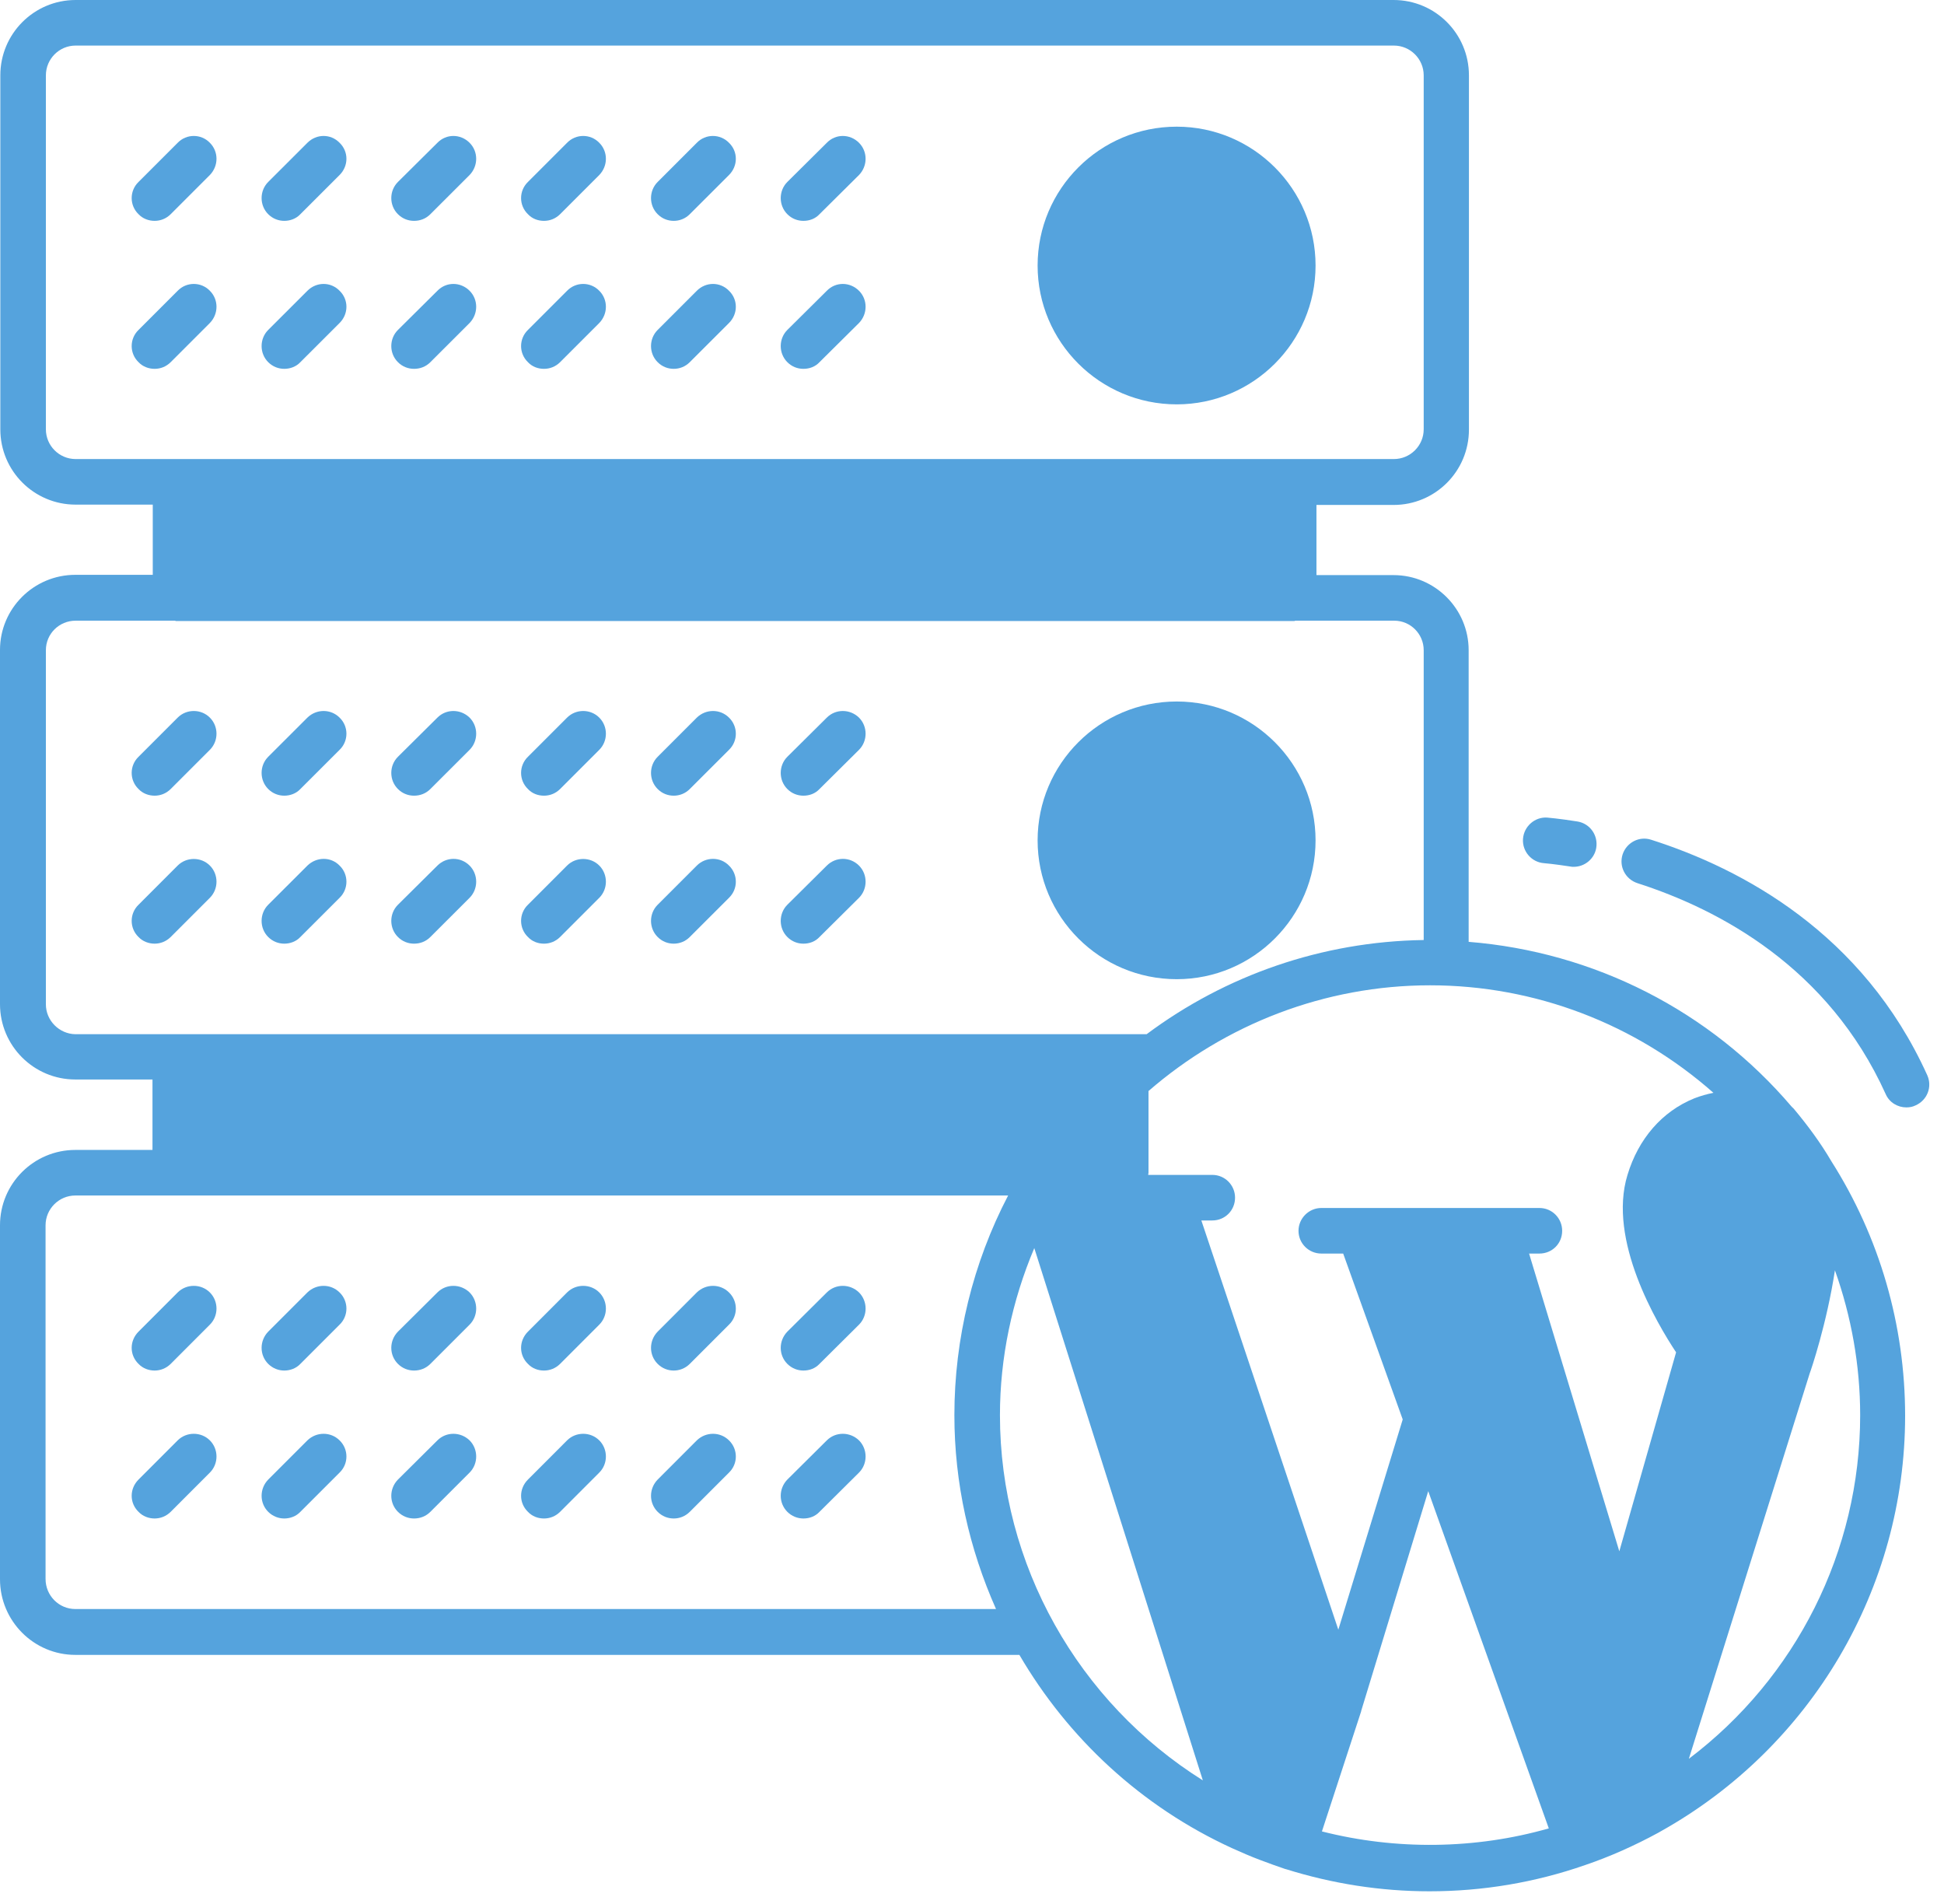 <svg width="48" height="47" viewBox="0 0 48 47" fill="none" xmlns="http://www.w3.org/2000/svg">
<path d="M44.288 27.367C44.273 27.352 44.258 27.337 44.242 27.323C42.218 24.945 39.352 23.497 36.263 23.25V16.05C36.263 15.03 35.43 14.197 34.41 14.197H32.505V12.465H34.41C35.438 12.465 36.27 11.633 36.27 10.605V1.86C36.27 0.833 35.438 0 34.41 0H1.867C0.84 0 0.008 0.833 0.008 1.86V10.598C0.008 11.625 0.84 12.457 1.867 12.457H3.772V14.19H1.86C0.833 14.19 0 15.023 0 16.043V24.788C0 25.815 0.833 26.648 1.86 26.648H3.765V28.387H1.86C0.833 28.387 0 29.22 0 30.247V38.985C0 40.013 0.833 40.852 1.86 40.852H25.17C26.37 42.907 28.177 44.595 30.42 45.623C30.652 45.727 30.892 45.833 31.133 45.922C31.335 45.998 31.538 46.072 31.74 46.14H31.747C32.895 46.5 34.087 46.688 35.295 46.688C36.615 46.688 37.905 46.47 39.135 46.042C39.75 45.833 40.358 45.562 40.95 45.24C40.965 45.233 40.987 45.218 41.002 45.21C44.722 43.133 47.04 39.21 47.04 34.95C47.04 32.715 46.41 30.54 45.218 28.665C44.955 28.215 44.64 27.788 44.288 27.367ZM1.133 10.598V1.86C1.133 1.455 1.462 1.125 1.867 1.125H34.417C34.822 1.125 35.153 1.455 35.153 1.86V10.598C35.153 11.002 34.822 11.332 34.417 11.332H31.957C31.957 11.332 31.957 11.332 31.95 11.332H4.335C4.335 11.332 4.335 11.332 4.327 11.332H1.867C1.462 11.332 1.133 11.002 1.133 10.598ZM1.133 24.795V16.05C1.133 15.645 1.462 15.322 1.867 15.322H4.32C4.327 15.322 4.335 15.33 4.343 15.33H31.957C31.965 15.33 31.973 15.33 31.98 15.322H34.425C34.83 15.322 35.153 15.652 35.153 16.05V23.205C32.64 23.242 30.262 24.075 28.312 25.53H27.817C27.81 25.53 27.81 25.53 27.802 25.53H4.335C4.327 25.53 4.327 25.53 4.32 25.53H1.86C1.462 25.523 1.133 25.192 1.133 24.795ZM1.86 39.72C1.455 39.72 1.125 39.39 1.125 38.977V30.247C1.125 29.843 1.455 29.512 1.86 29.512H24.892C24.023 31.177 23.565 33.045 23.565 34.935C23.565 36.615 23.933 38.235 24.593 39.72H1.86ZM24.69 34.935C24.69 33.51 24.99 32.108 25.538 30.81L29.7 43.95C26.625 42.023 24.69 38.625 24.69 34.935ZM32.64 45.21L33.608 42.248C33.608 42.24 33.608 42.24 33.608 42.24L35.265 36.81L38.242 45.135C36.428 45.653 34.47 45.675 32.64 45.21ZM39.983 38.295L37.755 30.945H38.01C38.325 30.945 38.572 30.698 38.572 30.383C38.572 30.075 38.325 29.82 38.01 29.82H32.625C32.318 29.82 32.062 30.075 32.062 30.383C32.062 30.698 32.318 30.945 32.625 30.945H33.165L34.635 35.04L33.045 40.23L29.663 30.128H29.933C30.247 30.128 30.495 29.88 30.495 29.565C30.495 29.258 30.247 29.003 29.933 29.003H28.35C28.35 28.988 28.358 28.965 28.358 28.95V26.933C30.262 25.282 32.715 24.323 35.31 24.323C37.913 24.323 40.388 25.282 42.307 26.977C42.15 27.008 41.992 27.052 41.835 27.113C41.04 27.435 40.455 28.11 40.185 29.003C39.69 30.615 40.913 32.67 41.385 33.383L39.983 38.295ZM45.93 34.935C45.93 38.295 44.34 41.422 41.7 43.417L44.685 33.9C44.715 33.825 45.105 32.678 45.307 31.358C45.712 32.498 45.93 33.705 45.93 34.935Z" fill="#55A3DD"/>
<path d="M7.59 31.905L6.622 32.873C6.405 33.098 6.405 33.45 6.622 33.668C6.735 33.78 6.877 33.833 7.02 33.833C7.162 33.833 7.312 33.78 7.417 33.668L8.385 32.7C8.61 32.483 8.61 32.123 8.385 31.905C8.167 31.688 7.815 31.688 7.59 31.905Z" fill="#55A3DD"/>
<path d="M19.837 9.105C19.988 9.105 20.13 9.053 20.235 8.94L21.21 7.973C21.427 7.748 21.427 7.395 21.21 7.178C20.985 6.953 20.633 6.953 20.415 7.178L19.44 8.145C19.223 8.363 19.223 8.723 19.44 8.94C19.552 9.053 19.695 9.105 19.837 9.105Z" fill="#55A3DD"/>
<path d="M19.837 5.452C19.988 5.452 20.13 5.4 20.235 5.287L21.21 4.32C21.427 4.095 21.427 3.742 21.21 3.525C20.985 3.3 20.633 3.3 20.415 3.525L19.44 4.492C19.223 4.71 19.223 5.07 19.44 5.287C19.552 5.4 19.695 5.452 19.837 5.452Z" fill="#55A3DD"/>
<path d="M5.182 7.973C5.4 7.748 5.4 7.395 5.182 7.178C4.965 6.953 4.605 6.953 4.387 7.178L3.42 8.145C3.195 8.363 3.195 8.723 3.42 8.94C3.525 9.053 3.675 9.105 3.817 9.105C3.96 9.105 4.102 9.053 4.215 8.94L5.182 7.973Z" fill="#55A3DD"/>
<path d="M7.02 5.452C7.162 5.452 7.312 5.4 7.417 5.287L8.385 4.32C8.61 4.095 8.61 3.742 8.385 3.525C8.167 3.3 7.815 3.3 7.59 3.525L6.622 4.492C6.405 4.71 6.405 5.07 6.622 5.287C6.735 5.4 6.877 5.452 7.02 5.452Z" fill="#55A3DD"/>
<path d="M4.387 35.557L3.42 36.525C3.195 36.75 3.195 37.102 3.42 37.32C3.525 37.432 3.675 37.485 3.817 37.485C3.96 37.485 4.102 37.432 4.215 37.32L5.182 36.352C5.4 36.135 5.4 35.775 5.182 35.557C4.965 35.34 4.605 35.34 4.387 35.557Z" fill="#55A3DD"/>
<path d="M10.223 5.452C10.373 5.452 10.515 5.4 10.627 5.287L11.595 4.32C11.812 4.095 11.812 3.742 11.595 3.525C11.37 3.3 11.018 3.3 10.8 3.525L9.825 4.492C9.607 4.71 9.607 5.07 9.825 5.287C9.937 5.4 10.08 5.452 10.223 5.452Z" fill="#55A3DD"/>
<path d="M13.432 19.642C13.575 19.642 13.717 19.59 13.83 19.477L14.797 18.51C15.015 18.292 15.015 17.932 14.797 17.715C14.58 17.497 14.22 17.497 14.002 17.715L13.035 18.682C12.81 18.9 12.81 19.26 13.035 19.477C13.14 19.59 13.283 19.642 13.432 19.642Z" fill="#55A3DD"/>
<path d="M16.635 9.105C16.777 9.105 16.92 9.053 17.032 8.94L18 7.973C18.225 7.748 18.225 7.395 18 7.178C17.782 6.953 17.43 6.953 17.205 7.178L16.238 8.145C16.02 8.363 16.02 8.723 16.238 8.94C16.35 9.053 16.492 9.105 16.635 9.105Z" fill="#55A3DD"/>
<path d="M10.223 9.105C10.373 9.105 10.515 9.053 10.627 8.94L11.595 7.973C11.812 7.748 11.812 7.395 11.595 7.178C11.37 6.953 11.018 6.953 10.8 7.178L9.825 8.145C9.607 8.363 9.607 8.723 9.825 8.94C9.937 9.053 10.08 9.105 10.223 9.105Z" fill="#55A3DD"/>
<path d="M3.817 19.642C3.96 19.642 4.102 19.59 4.215 19.477L5.182 18.51C5.4 18.292 5.4 17.932 5.182 17.715C4.965 17.497 4.605 17.497 4.387 17.715L3.42 18.682C3.195 18.9 3.195 19.26 3.42 19.477C3.525 19.59 3.675 19.642 3.817 19.642Z" fill="#55A3DD"/>
<path d="M20.415 31.905L19.44 32.873C19.223 33.098 19.223 33.45 19.44 33.668C19.552 33.78 19.695 33.833 19.837 33.833C19.988 33.833 20.13 33.78 20.235 33.668L21.21 32.7C21.427 32.483 21.427 32.123 21.21 31.905C20.985 31.688 20.633 31.688 20.415 31.905Z" fill="#55A3DD"/>
<path d="M3.817 5.452C3.96 5.452 4.102 5.4 4.215 5.287L5.182 4.32C5.4 4.095 5.4 3.742 5.182 3.525C4.965 3.3 4.605 3.3 4.387 3.525L3.42 4.492C3.195 4.71 3.195 5.07 3.42 5.287C3.525 5.4 3.675 5.452 3.817 5.452Z" fill="#55A3DD"/>
<path d="M7.02 9.105C7.162 9.105 7.312 9.053 7.417 8.94L8.385 7.973C8.61 7.748 8.61 7.395 8.385 7.178C8.167 6.953 7.815 6.953 7.59 7.178L6.622 8.145C6.405 8.363 6.405 8.723 6.622 8.94C6.735 9.053 6.877 9.105 7.02 9.105Z" fill="#55A3DD"/>
<path d="M14.002 35.557L13.035 36.525C12.81 36.75 12.81 37.102 13.035 37.32C13.14 37.432 13.283 37.485 13.432 37.485C13.575 37.485 13.717 37.432 13.83 37.32L14.797 36.352C15.015 36.135 15.015 35.775 14.797 35.557C14.58 35.34 14.22 35.34 14.002 35.557Z" fill="#55A3DD"/>
<path d="M4.387 31.905L3.42 32.873C3.195 33.098 3.195 33.45 3.42 33.668C3.525 33.78 3.675 33.833 3.817 33.833C3.96 33.833 4.102 33.78 4.215 33.668L5.182 32.7C5.4 32.483 5.4 32.123 5.182 31.905C4.965 31.688 4.605 31.688 4.387 31.905Z" fill="#55A3DD"/>
<path d="M13.432 9.105C13.575 9.105 13.717 9.053 13.83 8.94L14.797 7.973C15.015 7.748 15.015 7.395 14.797 7.178C14.58 6.953 14.22 6.953 14.002 7.178L13.035 8.145C12.81 8.363 12.81 8.723 13.035 8.94C13.14 9.053 13.283 9.105 13.432 9.105Z" fill="#55A3DD"/>
<path d="M5.182 22.163C5.4 21.945 5.4 21.585 5.182 21.367C4.965 21.15 4.605 21.15 4.387 21.367L3.42 22.335C3.195 22.552 3.195 22.913 3.42 23.13C3.525 23.242 3.675 23.295 3.817 23.295C3.96 23.295 4.102 23.242 4.215 23.13L5.182 22.163Z" fill="#55A3DD"/>
<path d="M10.223 23.295C10.373 23.295 10.515 23.243 10.627 23.13L11.595 22.163C11.812 21.945 11.812 21.585 11.595 21.368C11.37 21.143 11.018 21.15 10.8 21.368L9.825 22.335C9.607 22.553 9.607 22.913 9.825 23.13C9.937 23.243 10.08 23.295 10.223 23.295Z" fill="#55A3DD"/>
<path d="M10.223 19.642C10.373 19.642 10.515 19.59 10.627 19.477L11.595 18.51C11.812 18.292 11.812 17.932 11.595 17.715C11.37 17.497 11.018 17.497 10.8 17.715L9.825 18.682C9.607 18.9 9.607 19.26 9.825 19.477C9.937 19.59 10.08 19.642 10.223 19.642Z" fill="#55A3DD"/>
<path d="M17.205 35.557L16.238 36.525C16.02 36.75 16.02 37.102 16.238 37.32C16.35 37.432 16.492 37.485 16.635 37.485C16.777 37.485 16.92 37.432 17.032 37.32L18 36.352C18.225 36.135 18.225 35.775 18 35.557C17.782 35.34 17.43 35.34 17.205 35.557Z" fill="#55A3DD"/>
<path d="M7.02 19.642C7.162 19.642 7.312 19.59 7.417 19.477L8.385 18.51C8.61 18.292 8.61 17.932 8.385 17.715C8.167 17.497 7.815 17.497 7.59 17.715L6.622 18.682C6.405 18.9 6.405 19.26 6.622 19.477C6.735 19.59 6.877 19.642 7.02 19.642Z" fill="#55A3DD"/>
<path d="M17.205 31.905L16.238 32.873C16.02 33.098 16.02 33.45 16.238 33.668C16.35 33.78 16.492 33.833 16.635 33.833C16.777 33.833 16.92 33.78 17.032 33.668L18 32.7C18.225 32.483 18.225 32.123 18 31.905C17.782 31.688 17.43 31.688 17.205 31.905Z" fill="#55A3DD"/>
<path d="M16.635 19.642C16.777 19.642 16.92 19.59 17.032 19.477L18 18.51C18.225 18.292 18.225 17.932 18 17.715C17.782 17.497 17.43 17.497 17.205 17.715L16.238 18.682C16.02 18.9 16.02 19.26 16.238 19.477C16.35 19.59 16.492 19.642 16.635 19.642Z" fill="#55A3DD"/>
<path d="M10.8 31.905L9.825 32.873C9.607 33.098 9.607 33.45 9.825 33.668C9.937 33.78 10.08 33.833 10.223 33.833C10.373 33.833 10.515 33.78 10.627 33.668L11.595 32.7C11.812 32.483 11.812 32.123 11.595 31.905C11.37 31.688 11.018 31.688 10.8 31.905Z" fill="#55A3DD"/>
<path d="M16.635 23.295C16.777 23.295 16.92 23.243 17.032 23.13L18 22.163C18.225 21.945 18.225 21.585 18 21.368C17.782 21.143 17.422 21.15 17.205 21.368L16.238 22.335C16.02 22.553 16.02 22.913 16.238 23.13C16.35 23.243 16.492 23.295 16.635 23.295Z" fill="#55A3DD"/>
<path d="M16.635 5.452C16.777 5.452 16.92 5.4 17.032 5.287L18 4.32C18.225 4.095 18.225 3.742 18 3.525C17.782 3.3 17.422 3.3 17.205 3.525L16.238 4.492C16.02 4.71 16.02 5.07 16.238 5.287C16.35 5.4 16.492 5.452 16.635 5.452Z" fill="#55A3DD"/>
<path d="M7.02 23.295C7.162 23.295 7.312 23.243 7.417 23.13L8.385 22.163C8.61 21.945 8.61 21.585 8.385 21.368C8.167 21.143 7.815 21.15 7.59 21.368L6.622 22.335C6.405 22.553 6.405 22.913 6.622 23.13C6.735 23.243 6.877 23.295 7.02 23.295Z" fill="#55A3DD"/>
<path d="M13.432 23.295C13.575 23.295 13.717 23.242 13.83 23.13L14.797 22.163C15.015 21.945 15.015 21.585 14.797 21.367C14.58 21.15 14.22 21.15 14.002 21.367L13.035 22.335C12.81 22.552 12.81 22.913 13.035 23.13C13.14 23.242 13.283 23.295 13.432 23.295Z" fill="#55A3DD"/>
<path d="M20.415 35.557L19.44 36.525C19.223 36.75 19.223 37.102 19.44 37.32C19.552 37.432 19.695 37.485 19.837 37.485C19.988 37.485 20.13 37.432 20.235 37.32L21.21 36.352C21.427 36.135 21.427 35.775 21.21 35.557C20.985 35.34 20.633 35.34 20.415 35.557Z" fill="#55A3DD"/>
<path d="M19.837 19.642C19.988 19.642 20.13 19.59 20.235 19.477L21.21 18.51C21.427 18.292 21.427 17.932 21.21 17.715C20.985 17.497 20.633 17.497 20.415 17.715L19.44 18.682C19.223 18.9 19.223 19.26 19.44 19.477C19.552 19.59 19.695 19.642 19.837 19.642Z" fill="#55A3DD"/>
<path d="M7.59 35.557L6.622 36.525C6.405 36.75 6.405 37.102 6.622 37.32C6.735 37.432 6.877 37.485 7.02 37.485C7.162 37.485 7.312 37.432 7.417 37.32L8.385 36.352C8.61 36.135 8.61 35.775 8.385 35.557C8.167 35.34 7.815 35.34 7.59 35.557Z" fill="#55A3DD"/>
<path d="M10.8 35.557L9.825 36.525C9.607 36.75 9.607 37.102 9.825 37.32C9.937 37.432 10.08 37.485 10.223 37.485C10.373 37.485 10.515 37.432 10.627 37.32L11.595 36.352C11.812 36.135 11.812 35.775 11.595 35.557C11.37 35.34 11.018 35.34 10.8 35.557Z" fill="#55A3DD"/>
<path d="M14.002 31.905L13.035 32.873C12.81 33.098 12.81 33.45 13.035 33.668C13.14 33.78 13.283 33.833 13.432 33.833C13.575 33.833 13.717 33.78 13.83 33.668L14.797 32.7C15.015 32.483 15.015 32.123 14.797 31.905C14.58 31.688 14.22 31.688 14.002 31.905Z" fill="#55A3DD"/>
<path d="M13.432 5.452C13.575 5.452 13.717 5.4 13.83 5.287L14.797 4.32C15.015 4.095 15.015 3.742 14.797 3.525C14.58 3.3 14.22 3.3 14.002 3.525L13.035 4.492C12.81 4.71 12.81 5.07 13.035 5.287C13.14 5.4 13.283 5.452 13.432 5.452Z" fill="#55A3DD"/>
<path d="M19.837 23.295C19.988 23.295 20.13 23.243 20.235 23.13L21.21 22.163C21.427 21.945 21.427 21.585 21.21 21.368C20.985 21.143 20.633 21.15 20.415 21.368L19.44 22.335C19.223 22.553 19.223 22.913 19.44 23.13C19.552 23.243 19.695 23.295 19.837 23.295Z" fill="#55A3DD"/>
<path d="M29.055 9.982C30.945 9.982 32.483 8.445 32.483 6.555C32.483 4.665 30.945 3.127 29.055 3.127C27.157 3.127 25.62 4.665 25.62 6.555C25.62 8.445 27.157 9.982 29.055 9.982Z" fill="#55A3DD"/>
<path d="M47.587 26.543C45.998 23.032 43.005 21.442 40.77 20.73C40.477 20.633 40.163 20.797 40.065 21.09C39.968 21.39 40.133 21.705 40.432 21.802C42.443 22.448 45.142 23.872 46.56 27.008C46.65 27.218 46.86 27.337 47.07 27.337C47.153 27.337 47.227 27.323 47.303 27.285C47.587 27.157 47.715 26.828 47.587 26.543Z" fill="#55A3DD"/>
<path d="M38.123 21.308C38.138 21.308 38.377 21.33 38.767 21.39C38.797 21.398 38.828 21.398 38.858 21.398C39.127 21.398 39.367 21.203 39.413 20.933C39.465 20.625 39.263 20.333 38.955 20.28C38.483 20.205 38.205 20.183 38.205 20.183C37.898 20.16 37.627 20.4 37.605 20.708C37.583 21.015 37.815 21.285 38.123 21.308Z" fill="#55A3DD"/>
<path d="M29.055 24.172C30.945 24.172 32.483 22.635 32.483 20.745C32.483 18.855 30.945 17.317 29.055 17.317C27.157 17.317 25.62 18.855 25.62 20.745C25.62 22.635 27.157 24.172 29.055 24.172Z" fill="#55A3DD"/>
</svg>
